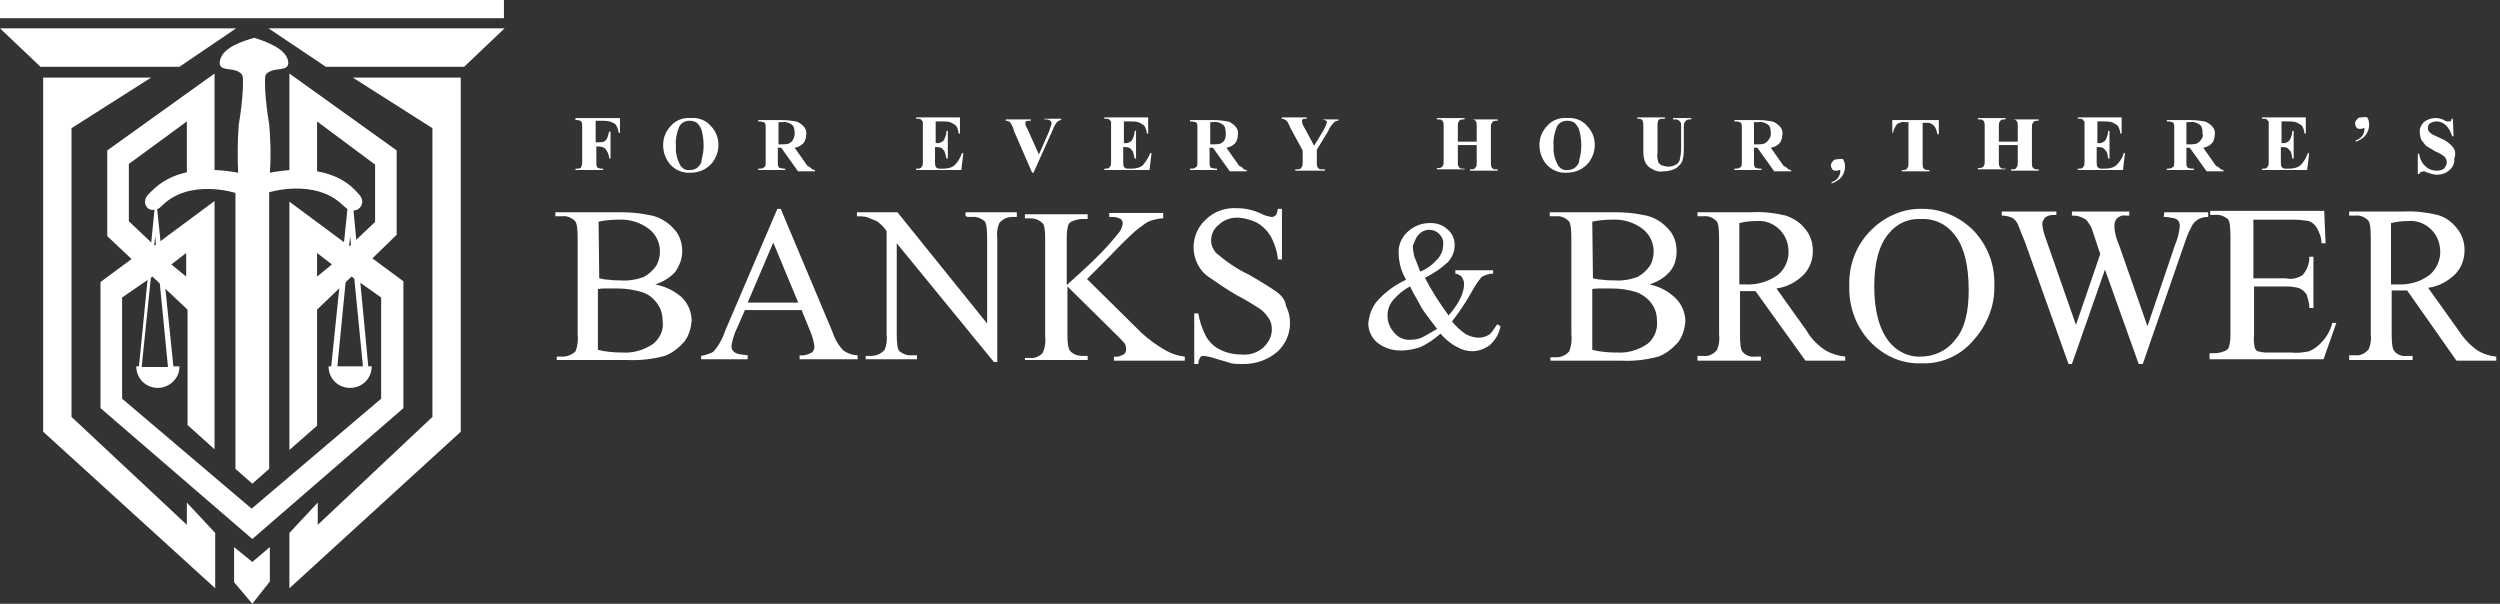 <svg width="265" height="64" viewBox="0 0 265 64" fill="none" xmlns="http://www.w3.org/2000/svg">
<rect x="0" y="0" width="265" height="64" fill="#333333" stroke="none"/>
<g clip-path="url(#clip0_37_59)">
<path d="M69.455 30.148C70.313 29.862 71.028 29.433 71.6 28.789C72.03 28.146 72.316 27.431 72.316 26.644C72.316 25.714 72.03 24.856 71.386 24.213C70.671 23.426 69.741 22.926 68.74 22.783C67.739 22.568 66.738 22.497 65.665 22.497H58.872V22.926H59.587C60.088 22.854 60.588 23.069 60.946 23.426C61.16 23.641 61.232 24.284 61.232 25.285V35.44C61.303 36.012 61.232 36.655 61.017 37.227C60.66 37.585 60.159 37.799 59.659 37.799H59.015V38.157H66.452C67.811 38.228 69.098 38.085 70.456 37.728C71.243 37.442 71.958 36.87 72.53 36.226C73.031 35.583 73.245 34.796 73.317 34.009C73.317 33.008 72.888 32.079 72.173 31.435C71.314 30.72 70.456 30.362 69.455 30.148ZM63.449 23.498C64.092 23.355 64.807 23.283 65.522 23.283C66.738 23.212 67.882 23.569 68.812 24.284C69.527 24.856 69.956 25.714 69.956 26.644C69.956 27.216 69.813 27.788 69.527 28.217C69.169 28.718 68.74 29.075 68.24 29.361C67.453 29.647 66.595 29.79 65.737 29.719C65.308 29.719 64.95 29.719 64.521 29.647C64.164 29.647 63.878 29.576 63.52 29.504L63.449 23.498ZM69.241 36.441C68.311 37.084 67.167 37.442 66.023 37.37C65.093 37.37 64.235 37.299 63.377 37.084V30.648C63.663 30.577 63.949 30.577 64.235 30.577H65.451C66.38 30.577 67.31 30.72 68.168 31.006C68.812 31.221 69.384 31.721 69.741 32.293C70.099 32.794 70.242 33.437 70.242 34.081C70.385 34.939 69.956 35.869 69.241 36.441Z" fill="white"/>
<path d="M88.262 35.225L82.756 22.139H82.398L76.892 35.011C76.606 35.869 76.177 36.655 75.605 37.299C75.176 37.513 74.747 37.656 74.318 37.728V38.085H79.252V37.656C78.465 37.585 78.036 37.513 77.822 37.299C77.607 37.156 77.536 36.941 77.536 36.655C77.607 36.155 77.75 35.726 77.893 35.297L78.966 32.865H84.972L85.902 35.154C86.117 35.654 86.26 36.226 86.331 36.727C86.331 36.941 86.26 37.227 86.045 37.37C85.688 37.585 85.187 37.728 84.758 37.656V38.085H90.908V37.656C90.336 37.656 89.835 37.442 89.406 37.156C88.906 36.655 88.476 35.94 88.262 35.225ZM79.252 32.079L81.969 25.715L84.615 32.079H79.252Z" fill="white"/>
<path d="M102.492 22.997H102.993C103.493 22.926 103.994 23.14 104.351 23.426C104.566 23.641 104.637 24.284 104.637 25.285V34.295L95.127 22.497H90.836V22.926C91.194 22.926 91.48 22.926 91.837 22.997C92.195 23.14 92.552 23.283 92.91 23.426C93.339 23.712 93.697 24.07 93.983 24.499V35.44C94.054 36.012 93.983 36.584 93.768 37.084C93.41 37.513 92.838 37.728 92.338 37.728H91.766V38.085H97.201V37.656H96.7C96.199 37.728 95.699 37.513 95.341 37.227C95.127 37.013 95.055 36.369 95.055 35.368V25.786L105.352 38.371H105.71V25.285C105.638 24.713 105.71 24.141 105.925 23.641C106.282 23.212 106.783 22.997 107.283 22.997H107.784V22.497H102.349V22.926H102.492V22.997Z" fill="white"/>
<path d="M121.013 35.297L115.221 29.576L117.58 27.216C118.939 25.786 119.797 24.999 119.94 24.856C120.369 24.427 120.87 24.07 121.37 23.712C121.656 23.498 122.014 23.355 122.371 23.283C122.657 23.212 122.944 23.14 123.301 23.14V22.568H117.58V22.997H117.938C118.224 22.997 118.51 23.069 118.796 23.212C118.939 23.355 119.011 23.498 119.011 23.641C119.011 23.927 118.868 24.213 118.725 24.499C117.509 26.072 116.079 27.502 114.649 28.789C113.719 29.647 113.218 30.076 113.075 30.22V25.428C113.075 24.928 113.075 24.427 113.218 23.927C113.29 23.641 113.504 23.498 113.719 23.426C114.076 23.283 114.434 23.212 114.792 23.212H115.292V22.711H108.642V23.14H109.142C109.5 23.14 109.929 23.212 110.215 23.426C110.43 23.569 110.573 23.712 110.644 23.855C110.787 24.356 110.787 24.928 110.787 25.428V35.654C110.859 36.226 110.787 36.87 110.501 37.442C110.144 37.799 109.643 38.014 109.142 37.942H108.642V38.157H115.292V37.728H114.792C114.434 37.728 114.005 37.656 113.719 37.442C113.504 37.299 113.361 37.156 113.29 36.941C113.147 36.441 113.147 35.869 113.147 35.368V30.363L118.582 35.726C118.939 36.083 119.297 36.441 119.297 36.584C119.368 36.727 119.368 36.941 119.368 37.084C119.368 37.299 119.225 37.513 119.082 37.585C118.796 37.728 118.438 37.871 118.081 37.799V38.228H125.589V37.799C124.874 37.728 124.231 37.513 123.587 37.156C122.586 36.584 121.799 36.012 121.013 35.297Z" fill="white"/>
<path d="M135.314 30.934C134.814 30.577 133.813 29.933 132.311 29.075C131.095 28.503 129.951 27.717 128.879 26.787C128.593 26.43 128.378 26 128.378 25.5C128.378 24.856 128.664 24.213 129.165 23.855C129.665 23.355 130.38 23.069 131.095 23.069C131.811 23.069 132.526 23.283 133.169 23.569C133.813 23.927 134.313 24.427 134.671 24.999C135.1 25.786 135.386 26.644 135.457 27.502H135.886V22.139H135.457C135.386 22.497 135.314 22.783 135.171 22.854C135.028 22.997 134.885 22.997 134.742 22.997C134.385 22.926 134.099 22.854 133.813 22.711C132.955 22.282 132.025 22.067 131.095 22.067C129.88 21.996 128.664 22.425 127.806 23.283C127.019 23.998 126.519 25.071 126.519 26.215C126.519 26.859 126.662 27.431 126.948 28.003C127.234 28.575 127.663 29.075 128.235 29.433C129.165 30.076 130.094 30.72 131.095 31.292C131.954 31.721 132.74 32.222 133.527 32.722C133.956 33.008 134.242 33.366 134.528 33.795C134.742 34.152 134.814 34.51 134.814 34.939C134.814 35.654 134.456 36.298 133.956 36.798C133.312 37.37 132.526 37.656 131.667 37.585C130.881 37.585 130.094 37.442 129.379 37.084C128.736 36.798 128.235 36.298 127.878 35.726C127.449 34.939 127.162 34.081 127.019 33.223H126.59V38.586H127.019C127.019 38.371 127.091 38.085 127.234 37.871C127.305 37.728 127.448 37.728 127.663 37.728C128.164 37.799 128.664 37.942 129.093 38.085C129.88 38.3 130.309 38.443 130.523 38.514C130.952 38.586 131.381 38.586 131.811 38.586C133.098 38.586 134.385 38.157 135.386 37.299C136.244 36.512 136.745 35.44 136.745 34.224C136.745 33.58 136.602 33.008 136.316 32.436C136.244 31.793 135.815 31.292 135.314 30.934Z" fill="white"/>
<path d="M157.911 35.44C157.554 35.654 157.196 35.797 156.767 35.797C156.266 35.797 155.837 35.654 155.408 35.44C154.836 35.082 154.336 34.581 153.907 34.081C154.622 33.151 155.265 32.222 155.837 31.221C156.195 30.577 156.552 29.933 157.053 29.361C157.411 29.147 157.84 29.004 158.269 29.004V28.646H154.264V29.004C154.479 29.004 154.693 29.147 154.908 29.29C155.051 29.504 155.194 29.791 155.194 30.076C155.194 31.006 154.693 32.15 153.549 33.437C152.619 32.15 151.761 30.863 151.046 29.433C151.976 29.004 152.762 28.432 153.478 27.788C153.907 27.288 154.193 26.716 154.193 26C154.193 25.357 153.978 24.785 153.478 24.356C152.977 23.855 152.333 23.641 151.618 23.641C150.832 23.641 150.117 23.855 149.473 24.356C148.686 24.928 148.186 25.858 148.257 26.859C148.257 27.288 148.329 27.645 148.4 28.074C148.543 28.646 148.758 29.147 149.044 29.648C147.828 30.22 146.756 31.006 145.898 32.007C145.397 32.651 145.111 33.437 145.04 34.295C145.04 35.082 145.397 35.797 145.969 36.298C146.684 36.87 147.542 37.156 148.472 37.156C149.187 37.156 149.902 37.013 150.546 36.798C151.332 36.441 152.047 35.94 152.691 35.368C153.192 35.94 153.764 36.441 154.479 36.798C154.979 37.084 155.551 37.227 156.052 37.227C156.695 37.227 157.339 37.013 157.911 36.584C158.483 36.083 158.912 35.368 159.055 34.581L158.698 34.367C158.412 34.796 158.197 35.154 157.911 35.44ZM150.26 24.999C150.546 24.642 150.975 24.356 151.475 24.356C151.904 24.356 152.262 24.499 152.548 24.785C152.834 25.071 153.048 25.5 152.977 25.929C152.977 26.501 152.762 27.073 152.333 27.502C151.833 28.074 151.261 28.503 150.546 28.789C150.331 28.217 150.117 27.717 149.902 27.145C149.831 26.787 149.759 26.43 149.759 26.072C149.902 25.715 150.045 25.285 150.26 24.999ZM150.689 35.797C150.331 35.94 149.902 36.012 149.545 36.012C148.901 36.083 148.186 35.797 147.757 35.225C146.899 34.295 146.827 32.794 147.685 31.793C148.186 31.221 148.758 30.72 149.473 30.363C149.831 31.149 150.26 31.793 150.546 32.365C150.832 32.937 151.475 33.723 152.333 34.868C151.475 35.368 150.975 35.654 150.689 35.797Z" fill="white"/>
<path d="M174.859 30.148C175.717 29.862 176.432 29.433 177.004 28.789C177.504 28.217 177.719 27.431 177.719 26.644C177.719 25.714 177.433 24.856 176.789 24.213C176.074 23.426 175.145 22.926 174.144 22.783C173.142 22.568 172.141 22.497 171.069 22.497H164.275V22.926H164.919C165.42 22.854 165.92 23.069 166.278 23.426C166.492 23.641 166.564 24.284 166.564 25.285V35.44C166.635 36.012 166.564 36.655 166.349 37.227C165.992 37.656 165.491 37.871 164.991 37.871H164.347V38.228H171.784C173.142 38.3 174.43 38.157 175.788 37.799C176.575 37.513 177.29 36.941 177.862 36.298C178.363 35.654 178.577 34.867 178.649 34.081C178.649 33.08 178.22 32.15 177.504 31.507C176.646 30.72 175.788 30.362 174.859 30.148ZM168.78 23.498C169.424 23.355 170.139 23.283 170.854 23.283C172.07 23.212 173.214 23.569 174.144 24.284C174.859 24.856 175.288 25.714 175.288 26.644C175.288 27.216 175.145 27.788 174.859 28.217C174.501 28.718 174.072 29.075 173.572 29.361C172.785 29.647 171.927 29.79 171.069 29.719C170.64 29.719 170.282 29.719 169.853 29.647C169.496 29.647 169.21 29.576 168.852 29.504L168.78 23.498ZM174.644 36.441C173.715 37.084 172.57 37.442 171.426 37.37C170.497 37.37 169.639 37.299 168.78 37.084V30.648C169.066 30.577 169.353 30.577 169.639 30.577H170.854C171.784 30.577 172.713 30.72 173.572 31.006C174.215 31.292 174.787 31.721 175.145 32.293C175.502 32.794 175.645 33.437 175.645 34.081C175.717 34.939 175.359 35.869 174.644 36.441Z" fill="white"/>
<path d="M191.52 35.082L188.302 30.577C189.446 30.434 190.447 29.862 191.234 29.075C191.878 28.36 192.164 27.502 192.164 26.573C192.164 25.714 191.878 24.856 191.306 24.213C190.805 23.569 190.09 23.14 189.303 22.854C188.088 22.568 186.872 22.425 185.656 22.497H179.936V22.926H180.579C181.08 22.854 181.58 23.069 181.938 23.426C182.152 23.641 182.224 24.284 182.224 25.285V35.44C182.296 36.012 182.224 36.584 182.009 37.084C181.652 37.513 181.151 37.799 180.579 37.728H179.936V38.228H186.658V37.799H186.014C185.513 37.871 185.013 37.656 184.727 37.299C184.512 37.084 184.441 36.441 184.441 35.44V30.863H186.085L191.377 38.228H195.596V37.799C194.881 37.728 194.166 37.513 193.522 37.156C192.664 36.584 191.949 35.869 191.52 35.082ZM185.013 30.148H184.369V23.641C184.941 23.498 185.585 23.426 186.228 23.426C187.158 23.355 188.016 23.712 188.66 24.356C189.303 24.999 189.589 25.857 189.589 26.715C189.589 27.645 189.16 28.575 188.445 29.147C187.444 29.862 186.228 30.22 185.013 30.148Z" fill="white"/>
<path d="M203.819 22.139C201.889 22.067 199.958 22.854 198.528 24.213C196.812 25.786 195.954 28.003 196.025 30.291C195.954 32.508 196.74 34.653 198.242 36.226C199.672 37.728 201.603 38.586 203.676 38.514C205.75 38.586 207.752 37.728 209.111 36.155C210.613 34.51 211.471 32.436 211.399 30.22C211.471 28.074 210.684 26 209.183 24.427C207.752 22.997 205.822 22.139 203.819 22.139ZM207.252 36.012C206.394 37.156 205.035 37.799 203.605 37.799C202.318 37.871 201.031 37.227 200.244 36.226C199.171 34.867 198.671 32.865 198.671 30.363C198.671 27.86 199.171 25.929 200.244 24.713C201.031 23.712 202.318 23.14 203.605 23.212C204.964 23.14 206.251 23.712 207.109 24.785C208.181 26.072 208.682 28.074 208.682 30.791C208.682 33.08 208.253 34.867 207.252 36.012Z" fill="white"/>
<path d="M229.348 22.997C229.706 22.997 230.135 23.069 230.492 23.14C230.635 23.212 230.85 23.283 230.921 23.426C230.993 23.569 231.064 23.784 231.064 23.927C230.993 24.642 230.85 25.285 230.564 25.929L227.632 34.581L224.629 26C224.342 25.357 224.128 24.642 224.128 23.927C224.128 23.641 224.199 23.355 224.414 23.14C224.629 22.926 224.986 22.783 225.344 22.854H225.701V22.425H219.623V22.854C219.837 22.854 220.124 22.854 220.338 22.926C220.553 22.997 220.767 23.069 220.982 23.212C221.125 23.283 221.268 23.426 221.339 23.569C221.554 23.855 221.768 24.213 221.84 24.57L222.197 25.643L222.626 26.93L220.052 34.438L216.977 25.643C216.763 25.071 216.548 24.427 216.477 23.784C216.477 23.498 216.62 23.283 216.763 23.069C217.049 22.854 217.335 22.783 217.692 22.783H217.978V22.425H212.186V22.854C212.544 22.854 212.901 22.926 213.259 23.069C213.545 23.212 213.759 23.498 213.902 23.784C213.974 23.927 214.188 24.57 214.617 25.571L219.265 38.586H219.623L223.127 28.575L226.702 38.586H227.131L231.493 26C231.708 25.357 231.922 24.713 232.28 24.07C232.423 23.712 232.709 23.426 233.067 23.212C233.353 23.069 233.71 22.997 234.068 22.997V22.497H229.42L229.348 22.997Z" fill="white"/>
<path d="M245.938 36.441C245.58 36.798 245.223 37.013 244.794 37.227C244.15 37.37 243.507 37.442 242.863 37.37H240.217C239.931 37.37 239.574 37.299 239.288 37.227C239.145 37.156 239.073 37.013 239.002 36.87C238.93 36.441 238.859 36.012 238.93 35.583V30.363H242.363C242.863 30.363 243.364 30.434 243.793 30.577C244.079 30.72 244.293 30.934 244.508 31.221C244.651 31.721 244.794 32.15 244.794 32.651H245.223V27.216H244.794C244.794 27.931 244.579 28.575 244.079 29.147C243.578 29.504 242.935 29.647 242.291 29.504H238.859V23.283H243.149C243.721 23.283 244.222 23.355 244.722 23.426C245.08 23.569 245.366 23.784 245.58 24.141C245.866 24.642 246.081 25.214 246.081 25.786H246.51L246.367 22.354H234.282V22.783H234.783C235.283 22.711 235.784 22.926 236.141 23.212C236.356 23.426 236.427 24.07 236.427 25.071V35.225C236.427 35.726 236.427 36.226 236.284 36.727C236.213 37.013 235.998 37.156 235.784 37.227C235.426 37.37 235.069 37.442 234.711 37.442H234.211V38.085H246.295L247.654 34.224H247.225C247.011 35.082 246.582 35.797 245.938 36.441Z" fill="white"/>
<path d="M262.528 37.084C261.741 36.512 261.098 35.797 260.597 35.011L257.379 30.506C258.524 30.363 259.525 29.79 260.311 29.004C260.955 28.289 261.241 27.431 261.241 26.501C261.241 25.643 260.955 24.785 260.383 24.141C259.882 23.498 259.167 22.997 258.38 22.783C257.165 22.497 255.949 22.354 254.734 22.425H249.013V22.854H249.656C250.157 22.783 250.658 22.997 251.015 23.355C251.23 23.569 251.301 24.213 251.301 25.214V35.368C251.373 35.94 251.301 36.512 251.087 37.013C250.729 37.442 250.229 37.728 249.656 37.656H249.013V38.157H255.735V37.728H255.091C254.591 37.799 254.09 37.585 253.804 37.227C253.589 37.013 253.518 36.369 253.518 35.368V30.792H255.163L260.383 38.228H264.602V37.799C263.887 37.728 263.172 37.513 262.528 37.084ZM254.09 30.148H253.446V23.641C254.018 23.498 254.662 23.426 255.306 23.426C256.235 23.355 257.093 23.712 257.737 24.356C258.38 24.999 258.667 25.858 258.667 26.716C258.667 27.645 258.237 28.575 257.522 29.147C256.593 29.862 255.377 30.22 254.09 30.148Z" fill="white"/>
<path d="M61.068 12.514H65.716V14.087H65.573C65.573 13.801 65.43 13.515 65.287 13.229C65.073 13.015 64.858 12.943 64.572 12.871C64.286 12.8 63.928 12.8 63.642 12.8H63.142V15.088H63.356C63.571 15.088 63.785 15.088 64 15.017C64.143 14.945 64.286 14.802 64.358 14.659C64.429 14.445 64.501 14.23 64.572 13.944H64.715V16.805H64.572C64.572 16.375 64.358 16.018 64.143 15.732C63.928 15.589 63.642 15.517 63.356 15.517H63.213V17.162C63.213 17.448 63.213 17.591 63.285 17.663C63.285 17.734 63.356 17.806 63.428 17.806C63.571 17.877 63.642 17.877 63.785 17.877H63.928V18.02H60.997V17.877H61.14C61.283 17.877 61.426 17.877 61.497 17.806C61.569 17.806 61.64 17.734 61.64 17.591C61.712 17.448 61.712 17.233 61.712 17.09V13.444C61.712 13.158 61.712 13.015 61.64 12.943C61.569 12.871 61.569 12.8 61.497 12.8C61.354 12.729 61.283 12.729 61.14 12.729H60.997V12.514H61.068ZM75.298 13.301C75.87 13.873 76.156 14.588 76.156 15.374C76.156 16.018 75.942 16.662 75.513 17.233C74.941 17.949 74.083 18.306 73.225 18.306C72.367 18.378 71.508 18.02 70.936 17.305C70.507 16.733 70.293 16.089 70.293 15.374C70.293 14.588 70.579 13.873 71.151 13.301C71.651 12.729 72.438 12.443 73.225 12.514C74.011 12.443 74.798 12.729 75.298 13.301ZM74.583 15.446C74.583 14.874 74.512 14.302 74.369 13.801C74.297 13.515 74.083 13.229 73.868 13.015C73.654 12.871 73.368 12.8 73.082 12.8C72.581 12.8 72.08 13.086 71.937 13.587C71.723 14.159 71.58 14.802 71.651 15.446C71.58 16.232 71.794 16.948 72.152 17.591C72.367 17.877 72.724 18.092 73.153 18.02C73.439 18.02 73.654 17.949 73.868 17.806C74.154 17.591 74.369 17.305 74.369 16.948C74.512 16.375 74.583 15.946 74.583 15.446ZM86.025 17.877C86.096 17.949 86.239 18.02 86.382 18.02V18.163H84.594L82.807 15.66H82.449V17.162C82.449 17.448 82.449 17.591 82.521 17.663C82.521 17.734 82.592 17.806 82.735 17.806C82.878 17.877 83.093 17.877 83.236 17.877V18.02H80.375V17.877C80.59 17.877 80.805 17.877 80.876 17.806C80.948 17.734 81.019 17.734 81.091 17.663C81.162 17.52 81.162 17.305 81.162 17.162V13.587C81.162 13.301 81.162 13.158 81.091 13.086C81.091 13.015 81.019 12.943 80.876 12.943C80.733 12.871 80.518 12.871 80.375 12.871V12.729H82.95C83.45 12.729 83.951 12.8 84.38 12.871C84.666 12.943 84.952 13.158 85.166 13.372C85.381 13.587 85.524 13.944 85.453 14.302C85.453 14.659 85.309 15.088 85.023 15.303C84.809 15.517 84.523 15.589 84.237 15.66L85.596 17.591C85.81 17.663 85.953 17.806 86.025 17.877ZM84.237 14.159C84.237 13.73 84.165 13.372 83.951 13.229C83.665 13.015 83.307 12.871 82.95 12.943H82.521V15.303H82.735C83.021 15.303 83.307 15.303 83.593 15.231C83.736 15.16 83.951 15.017 84.022 14.874C84.165 14.659 84.237 14.373 84.237 14.159ZM101.184 17.52C100.827 17.806 100.398 17.877 99.969 17.877H99.683C99.54 17.877 99.397 17.877 99.325 17.806C99.254 17.734 99.182 17.734 99.182 17.663C99.111 17.52 99.111 17.305 99.111 17.162V15.589C99.325 15.589 99.54 15.589 99.754 15.66C99.897 15.732 99.969 15.875 100.112 16.018C100.183 16.232 100.255 16.447 100.326 16.805H100.469V13.873H100.326C100.326 14.23 100.183 14.588 100.04 14.874C99.826 15.088 99.54 15.231 99.254 15.16H99.182V12.871H99.826C100.112 12.871 100.398 12.871 100.684 12.943C100.898 13.015 101.113 13.158 101.327 13.301C101.47 13.515 101.613 13.873 101.613 14.159H101.756V12.443H97.108V12.585H97.251C97.394 12.585 97.609 12.585 97.68 12.729C97.752 12.8 97.823 12.871 97.823 12.943V17.09C97.823 17.377 97.823 17.52 97.752 17.591C97.68 17.663 97.68 17.734 97.609 17.806C97.466 17.877 97.394 17.877 97.251 17.877H97.108V18.02H101.899L102.114 16.232H101.971C101.756 16.805 101.542 17.162 101.184 17.52ZM110.766 12.657C110.981 12.657 111.124 12.657 111.196 12.729C111.267 12.729 111.339 12.8 111.41 12.871C111.482 13.015 111.482 13.229 111.41 13.301C111.339 13.515 111.267 13.73 111.196 13.944L110.123 16.375L108.907 13.658C108.836 13.515 108.693 13.301 108.693 13.158V13.015C108.693 12.943 108.693 12.871 108.764 12.871C108.836 12.8 108.979 12.8 109.193 12.8H109.265V12.657H106.619V12.8C106.762 12.8 106.977 12.871 107.048 12.943C107.263 13.229 107.406 13.515 107.477 13.873L109.408 18.306H109.551L111.482 14.016C111.625 13.658 111.768 13.301 111.982 13.015C112.125 12.871 112.268 12.729 112.483 12.729V12.585H110.623L110.766 12.657ZM121.135 17.52C120.778 17.806 120.349 17.877 119.92 17.877H119.634C119.49 17.877 119.347 17.877 119.276 17.806C119.204 17.734 119.133 17.734 119.133 17.663C119.061 17.52 119.061 17.305 119.061 17.162V15.589C119.276 15.589 119.49 15.589 119.705 15.66C119.848 15.732 119.92 15.875 120.063 16.018C120.134 16.232 120.206 16.447 120.277 16.805H120.42V13.873H120.277C120.277 14.23 120.134 14.588 119.991 14.874C119.777 15.088 119.49 15.231 119.204 15.16H119.133V12.871H119.777C120.063 12.871 120.349 12.871 120.635 12.943C120.849 13.015 121.064 13.158 121.278 13.301C121.421 13.515 121.564 13.873 121.564 14.159H121.707V12.443H117.059V12.585H117.202C117.345 12.585 117.56 12.585 117.631 12.729C117.703 12.8 117.774 12.871 117.774 12.943V17.09C117.774 17.377 117.774 17.52 117.703 17.591C117.631 17.663 117.631 17.734 117.56 17.806C117.417 17.877 117.345 17.877 117.202 17.877H117.059V18.02H121.85L122.065 16.232H121.922C121.707 16.805 121.421 17.162 121.135 17.52ZM131.79 17.877C131.861 17.949 132.004 18.02 132.147 18.02V18.163H130.36L128.572 15.66H128.215V17.162C128.215 17.448 128.215 17.591 128.286 17.663C128.286 17.734 128.358 17.806 128.501 17.806C128.644 17.877 128.858 17.877 129.001 17.877V18.02H126.141V17.877C126.355 17.877 126.57 17.877 126.641 17.806C126.713 17.734 126.784 17.734 126.856 17.663C126.927 17.52 126.927 17.305 126.927 17.162V13.587C126.927 13.301 126.927 13.158 126.856 13.086C126.856 13.015 126.784 12.943 126.641 12.943C126.498 12.871 126.284 12.871 126.141 12.871V12.729H128.715C129.216 12.729 129.716 12.8 130.145 12.871C130.431 12.943 130.717 13.158 130.932 13.372C131.146 13.587 131.289 13.944 131.218 14.302C131.218 14.659 131.075 15.088 130.789 15.303C130.574 15.517 130.288 15.589 130.002 15.66L131.361 17.591C131.647 17.663 131.718 17.806 131.79 17.877ZM129.931 14.159C129.931 13.73 129.859 13.372 129.645 13.229C129.359 13.015 129.001 12.871 128.644 12.943H128.286V15.303H128.501C128.787 15.303 129.073 15.303 129.359 15.231C129.502 15.16 129.716 15.017 129.788 14.874C129.931 14.588 129.931 14.373 129.931 14.159ZM140.085 12.657C140.299 12.657 140.442 12.729 140.585 12.8C140.657 12.871 140.657 12.871 140.657 12.943C140.585 13.229 140.442 13.515 140.299 13.801L139.298 15.446L138.297 13.587C138.154 13.372 138.011 13.086 138.011 12.8C138.011 12.729 138.011 12.729 138.083 12.657C138.154 12.585 138.226 12.585 138.369 12.585H138.512V12.443H135.866V12.585C136.009 12.585 136.152 12.657 136.295 12.729C136.438 12.8 136.581 13.086 136.796 13.587L138.083 15.946V17.162C138.083 17.448 138.083 17.591 138.011 17.663C137.94 17.734 137.94 17.806 137.868 17.877C137.725 17.949 137.654 17.949 137.511 17.949H137.296V18.092H140.442V17.949H140.156C140.013 17.949 139.87 17.949 139.799 17.877L139.656 17.734C139.584 17.591 139.584 17.377 139.584 17.233V15.875L140.8 13.873C140.943 13.515 141.158 13.229 141.444 12.943C141.587 12.8 141.73 12.8 141.873 12.8V12.657H140.085ZM155.817 12.657H155.96C156.103 12.657 156.246 12.657 156.317 12.729L156.46 12.871C156.532 13.015 156.532 13.229 156.532 13.372V15.017H154.53V13.444C154.53 13.158 154.53 13.015 154.601 12.943C154.673 12.871 154.673 12.8 154.744 12.729C154.887 12.657 154.959 12.657 155.102 12.657H155.245V12.514H152.313V12.657H152.456C152.599 12.657 152.742 12.657 152.813 12.729L152.956 12.871C153.028 13.015 153.028 13.229 153.028 13.372V17.019C153.028 17.305 153.028 17.448 152.956 17.52C152.956 17.591 152.885 17.663 152.813 17.734C152.67 17.806 152.599 17.806 152.456 17.806H152.313V17.949H155.245V17.877H155.102C154.959 17.877 154.816 17.877 154.744 17.806L154.601 17.663C154.53 17.52 154.53 17.305 154.53 17.162V15.374H156.532V17.162C156.532 17.448 156.532 17.591 156.46 17.663C156.389 17.734 156.389 17.806 156.317 17.877C156.174 17.949 156.103 17.949 155.96 17.949H155.817V18.092H158.749V17.949H158.606C158.463 17.949 158.32 17.949 158.248 17.877L158.105 17.734C158.034 17.591 158.034 17.377 158.034 17.233V13.587C158.034 13.301 158.034 13.158 158.105 13.086C158.177 13.015 158.177 12.943 158.248 12.871C158.391 12.8 158.463 12.8 158.606 12.8H158.749V12.657H155.817ZM168.188 13.301C168.76 13.873 169.046 14.588 169.046 15.374C169.046 16.018 168.831 16.662 168.402 17.233C167.83 17.949 166.972 18.306 166.114 18.306C165.256 18.378 164.398 18.02 163.826 17.305C163.397 16.733 163.182 16.089 163.182 15.374C163.182 14.588 163.468 13.873 164.04 13.301C164.541 12.729 165.327 12.443 166.114 12.514C166.901 12.443 167.687 12.729 168.188 13.301ZM167.616 15.446C167.616 14.874 167.544 14.302 167.401 13.801C167.33 13.515 167.115 13.229 166.901 13.015C166.686 12.871 166.4 12.8 166.114 12.8C165.613 12.8 165.113 13.086 164.97 13.587C164.755 14.159 164.612 14.802 164.684 15.446C164.612 16.232 164.827 16.948 165.184 17.591C165.399 17.877 165.756 18.092 166.185 18.02C166.471 18.02 166.686 17.949 166.901 17.806C167.187 17.591 167.401 17.305 167.401 16.948C167.544 16.447 167.616 15.946 167.616 15.446ZM177.412 12.657C177.627 12.657 177.77 12.657 177.913 12.729L178.127 12.943C178.199 13.015 178.199 13.229 178.199 13.444V15.732C178.199 16.161 178.127 16.59 178.056 16.948C177.984 17.162 177.841 17.377 177.627 17.448C177.412 17.591 177.126 17.663 176.84 17.663C176.626 17.663 176.34 17.591 176.125 17.52C175.982 17.448 175.839 17.305 175.768 17.162C175.696 16.805 175.625 16.518 175.696 16.161V13.444C175.696 13.158 175.696 12.943 175.768 12.8C175.768 12.729 175.839 12.657 175.911 12.657C175.982 12.585 176.125 12.585 176.34 12.585H176.483V12.443H173.551V12.585C173.765 12.585 173.908 12.585 173.98 12.657C174.051 12.729 174.123 12.729 174.123 12.8C174.194 13.015 174.194 13.229 174.194 13.444V16.161C174.194 16.518 174.266 16.876 174.409 17.233C174.552 17.52 174.838 17.806 175.196 17.949C175.553 18.163 175.911 18.235 176.34 18.163C176.84 18.163 177.341 18.02 177.698 17.806C177.984 17.591 178.199 17.377 178.342 17.019C178.485 16.518 178.485 16.089 178.485 15.589V13.444C178.485 13.229 178.485 13.086 178.556 13.015C178.628 12.871 178.699 12.8 178.771 12.729C178.914 12.657 178.985 12.657 179.128 12.657H179.271V12.514H177.341V12.657H177.412ZM189.497 17.877C189.569 17.949 189.712 18.02 189.855 18.02V18.163H188.067L186.279 15.66H185.922V17.162C185.922 17.448 185.922 17.591 185.993 17.663C185.993 17.734 186.065 17.806 186.208 17.806C186.279 17.877 186.422 17.877 186.708 17.877V18.02H183.848V17.877C184.063 17.877 184.277 17.877 184.349 17.806C184.42 17.734 184.492 17.734 184.563 17.663C184.635 17.52 184.635 17.305 184.635 17.162V13.587C184.635 13.301 184.635 13.158 184.563 13.086C184.563 13.015 184.492 12.943 184.349 12.943C184.277 12.871 184.134 12.871 183.848 12.871V12.729H186.422C186.923 12.729 187.423 12.8 187.853 12.871C188.139 12.943 188.425 13.158 188.639 13.372C188.854 13.587 188.997 13.944 188.925 14.302C188.925 14.659 188.782 15.088 188.496 15.303C188.282 15.517 187.996 15.589 187.709 15.66L189.068 17.591C189.283 17.663 189.426 17.806 189.497 17.877ZM187.709 14.159C187.709 13.73 187.638 13.372 187.423 13.229C187.137 13.015 186.78 12.871 186.422 12.943H185.922V15.303H186.136C186.422 15.303 186.708 15.303 186.994 15.231C187.137 15.16 187.352 15.017 187.423 14.874C187.638 14.659 187.709 14.373 187.709 14.159ZM194.789 16.876C194.574 16.876 194.36 16.948 194.288 17.09C194.145 17.233 194.074 17.377 194.074 17.52C194.074 17.663 194.145 17.806 194.217 17.949C194.36 18.092 194.431 18.092 194.646 18.092C194.789 18.092 194.86 18.092 194.932 18.02H195.075V18.092C195.075 18.306 195.003 18.592 194.86 18.807C194.717 19.021 194.431 19.236 194.145 19.307V19.45C194.574 19.307 194.932 19.093 195.218 18.735C195.432 18.449 195.575 18.02 195.575 17.663C195.575 17.377 195.504 17.09 195.361 16.876C195.218 16.805 195.003 16.876 194.789 16.876ZM200.509 14.087H200.652C200.724 13.73 200.867 13.444 201.082 13.158C201.296 13.015 201.654 12.871 201.94 12.943H202.297V17.233C202.297 17.52 202.297 17.663 202.226 17.734C202.154 17.806 202.154 17.877 202.083 17.949C201.94 18.02 201.868 18.02 201.725 18.02H201.582V18.163H204.514V18.02H204.371C204.228 18.02 204.085 18.02 204.013 17.949L203.87 17.806C203.799 17.663 203.799 17.448 203.799 17.305V13.015H204.156C204.371 13.015 204.585 13.015 204.657 13.086C204.8 13.158 205.014 13.301 205.086 13.444C205.229 13.658 205.301 13.944 205.372 14.23H205.515V12.729H200.581V14.087H200.509ZM213.166 12.657H213.309C213.452 12.657 213.596 12.657 213.667 12.729L213.81 12.871C213.882 13.015 213.882 13.229 213.882 13.372V15.017H211.879V13.444C211.879 13.158 211.879 13.015 211.951 12.943C212.022 12.871 212.022 12.8 212.094 12.729C212.237 12.657 212.308 12.657 212.451 12.657H212.594V12.514H209.663V12.657H209.806C209.949 12.657 210.092 12.657 210.163 12.729L210.306 12.871C210.378 13.015 210.378 13.229 210.378 13.372V17.019C210.378 17.305 210.378 17.448 210.306 17.52C210.306 17.591 210.235 17.663 210.163 17.734C210.02 17.806 209.949 17.806 209.806 17.806H209.663V17.949H212.594V17.877H212.451C212.308 17.877 212.165 17.877 212.094 17.806L211.951 17.663C211.879 17.52 211.879 17.305 211.879 17.162V15.374H213.882V17.162C213.882 17.448 213.882 17.591 213.81 17.663C213.739 17.734 213.739 17.806 213.667 17.877C213.524 17.949 213.452 17.949 213.309 17.949H213.166V18.092H216.098V17.949H215.955C215.812 17.949 215.669 17.949 215.598 17.877L215.455 17.734C215.383 17.591 215.383 17.377 215.383 17.233V13.587C215.383 13.301 215.383 13.158 215.455 13.086C215.526 13.015 215.526 12.943 215.598 12.871C215.741 12.8 215.812 12.8 215.955 12.8H216.098V12.657H213.166ZM224.322 17.52C223.964 17.806 223.535 17.877 223.106 17.877H222.82C222.677 17.877 222.534 17.877 222.463 17.806C222.391 17.734 222.32 17.734 222.32 17.663C222.248 17.52 222.248 17.305 222.248 17.162V15.589C222.463 15.589 222.677 15.589 222.892 15.66C223.035 15.732 223.106 15.875 223.249 16.018C223.392 16.161 223.392 16.447 223.464 16.805H223.607V13.873H223.464C223.464 14.23 223.321 14.588 223.178 14.874C222.963 15.088 222.677 15.231 222.391 15.16H222.32V12.871H222.963C223.249 12.871 223.535 12.871 223.821 12.943C224.036 13.015 224.25 13.158 224.465 13.301C224.608 13.515 224.751 13.873 224.751 14.159H224.894V12.443H220.246V12.585H220.389C220.532 12.585 220.746 12.585 220.818 12.729C220.889 12.8 220.961 12.871 220.961 12.943V17.09C220.961 17.377 220.961 17.52 220.889 17.591C220.818 17.663 220.818 17.734 220.746 17.806C220.603 17.877 220.532 17.877 220.389 17.877H220.246V18.02H225.037L225.251 16.232H225.108C224.965 16.805 224.679 17.162 224.322 17.52ZM235.334 17.877C235.406 17.949 235.549 18.02 235.692 18.02V18.163H233.904L232.116 15.66H231.759V17.162C231.759 17.448 231.759 17.591 231.83 17.663C231.83 17.734 231.902 17.806 232.045 17.806C232.116 17.877 232.259 17.877 232.545 17.877V18.02H229.685V17.877C229.899 17.877 230.114 17.877 230.185 17.806C230.257 17.734 230.328 17.734 230.4 17.663C230.471 17.52 230.471 17.305 230.471 17.162V13.587C230.471 13.301 230.471 13.158 230.4 13.086C230.4 13.015 230.328 12.943 230.185 12.943C230.114 12.871 229.971 12.871 229.685 12.871V12.729H232.259C232.76 12.729 233.26 12.8 233.689 12.871C233.975 12.943 234.261 13.158 234.476 13.372C234.69 13.587 234.833 13.944 234.762 14.302C234.762 14.659 234.619 15.088 234.333 15.303C234.118 15.517 233.832 15.589 233.546 15.66L234.905 17.591C235.12 17.663 235.263 17.806 235.334 17.877ZM233.475 14.159C233.475 13.73 233.403 13.372 233.189 13.229C232.903 13.015 232.545 12.871 232.188 12.943H231.759V15.303H231.973C232.259 15.303 232.545 15.303 232.831 15.231C232.974 15.16 233.189 15.017 233.26 14.874C233.475 14.659 233.546 14.373 233.475 14.159ZM243.844 17.52C243.486 17.806 243.057 17.877 242.628 17.877H242.342C242.199 17.877 242.056 17.877 241.984 17.806C241.913 17.734 241.841 17.734 241.841 17.663C241.77 17.52 241.77 17.305 241.77 17.162V15.589C241.984 15.589 242.199 15.589 242.413 15.66C242.556 15.732 242.628 15.875 242.771 16.018C242.914 16.161 242.914 16.447 242.985 16.805H243.128V13.873H242.985C242.985 14.23 242.842 14.588 242.699 14.874C242.485 15.088 242.199 15.231 241.913 15.16H241.841V12.871H242.485C242.771 12.871 243.057 12.871 243.343 12.943C243.558 13.015 243.772 13.158 243.987 13.301C244.13 13.515 244.273 13.873 244.273 14.159H244.416V12.443H239.768V12.585H239.911C240.054 12.585 240.268 12.585 240.34 12.729C240.411 12.8 240.483 12.871 240.483 12.943V17.09C240.483 17.377 240.483 17.52 240.411 17.591C240.34 17.663 240.34 17.734 240.268 17.806C240.125 17.877 240.054 17.877 239.911 17.877H239.768V18.02H244.559L244.773 16.232H244.63C244.416 16.805 244.201 17.162 243.844 17.52ZM250.279 12.443C250.065 12.443 249.922 12.514 249.85 12.657C249.707 12.8 249.636 12.943 249.636 13.086C249.636 13.229 249.707 13.372 249.779 13.515C249.922 13.658 249.993 13.658 250.208 13.658C250.351 13.658 250.422 13.658 250.494 13.587H250.637V13.658C250.637 13.873 250.565 14.159 250.422 14.373C250.279 14.588 249.993 14.802 249.707 14.874V15.017C250.136 14.874 250.494 14.659 250.78 14.302C250.994 14.016 251.137 13.587 251.137 13.229C251.137 12.943 251.066 12.657 250.923 12.443C250.851 12.371 250.565 12.443 250.279 12.443ZM260.004 15.589C259.647 15.16 259.218 14.874 258.717 14.659L257.788 14.23C257.645 14.087 257.502 14.016 257.43 13.873C257.359 13.801 257.359 13.658 257.359 13.587C257.359 13.372 257.43 13.158 257.573 13.086C257.788 12.943 258.002 12.871 258.288 12.871C258.646 12.871 259.003 13.015 259.289 13.301C259.575 13.587 259.79 14.016 259.933 14.445H260.076L260.004 12.585H259.861C259.861 12.729 259.79 12.871 259.718 12.871C259.647 12.871 259.575 12.871 259.432 12.871C259.289 12.871 259.146 12.8 259.075 12.729C258.932 12.657 258.789 12.585 258.646 12.585C258.503 12.514 258.288 12.514 258.145 12.514C257.716 12.514 257.287 12.657 256.93 12.943C256.644 13.229 256.429 13.658 256.501 14.087C256.501 14.302 256.572 14.588 256.644 14.802C256.787 15.017 257.001 15.231 257.144 15.446C257.502 15.66 257.859 15.875 258.217 16.089C258.503 16.161 258.789 16.375 259.003 16.518C259.146 16.59 259.218 16.733 259.289 16.876C259.361 17.019 259.361 17.09 259.361 17.233C259.361 17.448 259.218 17.663 259.075 17.877C258.86 18.02 258.574 18.092 258.288 18.092C257.859 18.092 257.43 17.949 257.144 17.663C256.715 17.305 256.501 16.805 256.429 16.304H256.286V18.449H256.429C256.501 18.378 256.501 18.235 256.644 18.235C256.787 18.235 256.787 18.163 256.858 18.163C257.001 18.163 257.073 18.163 257.144 18.235C257.359 18.306 257.573 18.378 257.788 18.449C257.931 18.449 258.074 18.521 258.288 18.521C258.789 18.521 259.289 18.378 259.647 18.02C260.004 17.734 260.219 17.233 260.147 16.805C260.362 16.304 260.219 15.875 260.004 15.589Z" fill="white"/>
<path d="M19.021 7.079H4.29L0 3.003H25.028L19.021 7.079ZM0 0V1.931H53.417V0H0ZM34.538 7.079H49.198L53.488 3.003H28.46L34.538 7.079ZM39.473 27.388L42.762 29.819V43.263L26.744 57.135L10.655 43.263V29.89L13.944 27.459L11.37 25.028V15.946L22.74 7.794V19.736H19.808V12.871L13.658 17.377V23.455L16.375 26.029L22.74 21.309V47.625L19.879 45.05V32.822L16.161 29.318L12.943 31.535V42.261L26.673 53.917L40.402 42.261V31.535L37.256 29.318L33.609 32.822V45.122L30.677 47.696V21.381L37.041 26.101L39.759 23.526V17.448L33.609 12.871V19.665H30.677V7.794L42.047 15.946V24.885L39.473 27.388ZM35.182 28.031L33.609 26.816V29.318L35.182 28.031ZM18.163 28.031L19.736 29.318V26.816L18.163 28.031Z" fill="white"/>
<path d="M4.577 8.224H16.018L7.58 13.587V44.192L19.808 55.634V53.274L22.811 56.492V62.355L4.577 45.765V8.224Z" fill="white"/>
<path d="M48.84 8.224H37.399L45.837 13.587V44.192L33.68 55.634V53.274L30.677 56.492V62.355L48.84 45.765V8.224Z" fill="white"/>
<path d="M24.813 57.993L26.744 59.566L28.603 57.993V61.64L26.744 64L24.813 61.712V57.993Z" fill="white"/>
<path d="M39.044 38.901L37.47 22.311C37.971 22.311 38.4 21.881 38.4 21.381C38.4 21.095 38.257 20.809 38.042 20.594C37.399 19.879 35.182 17.09 28.603 18.306C28.746 16.59 28.675 14.874 28.532 13.158C28.317 11.942 28.174 10.655 28.103 9.439C28.103 8.152 27.96 7.866 28.603 7.58C29.462 7.151 30.749 7.58 30.534 6.436C30.248 5.077 28.031 4.362 26.959 4.004C25.743 4.362 23.598 5.006 23.312 6.436C23.097 7.58 24.384 7.151 25.242 7.58C25.886 7.937 25.743 8.152 25.743 9.439C25.672 10.726 25.529 11.942 25.314 13.158C25.171 14.874 25.171 16.59 25.242 18.306C18.521 17.09 16.375 20.022 15.732 20.594C15.017 21.309 15.446 22.382 16.375 22.239L14.731 38.829H14.445C14.445 40.116 15.446 41.117 16.733 41.117C17.949 41.117 19.021 40.116 19.021 38.901V38.829H18.378L16.662 22.168C16.876 22.096 17.019 21.953 17.162 21.81C20.094 18.878 24.956 20.451 24.956 20.451V49.698L26.744 51.272L28.532 49.698V20.38C28.532 20.38 33.394 18.878 36.326 21.738C36.469 21.881 36.684 22.025 36.827 22.168L35.111 38.829H34.825C34.825 40.116 35.826 41.117 37.113 41.117C38.4 41.117 39.401 40.116 39.401 38.829H39.044V38.901ZM17.806 38.901H15.017L16.447 25.028L17.806 38.901ZM35.754 38.901L37.113 25.028L38.471 38.829H35.754V38.901Z" fill="white"/>
</g>
<defs>
<clipPath id="clip0_37_59">
<rect width="264.581" height="64" fill="white"/>
</clipPath>
</defs>
</svg>
